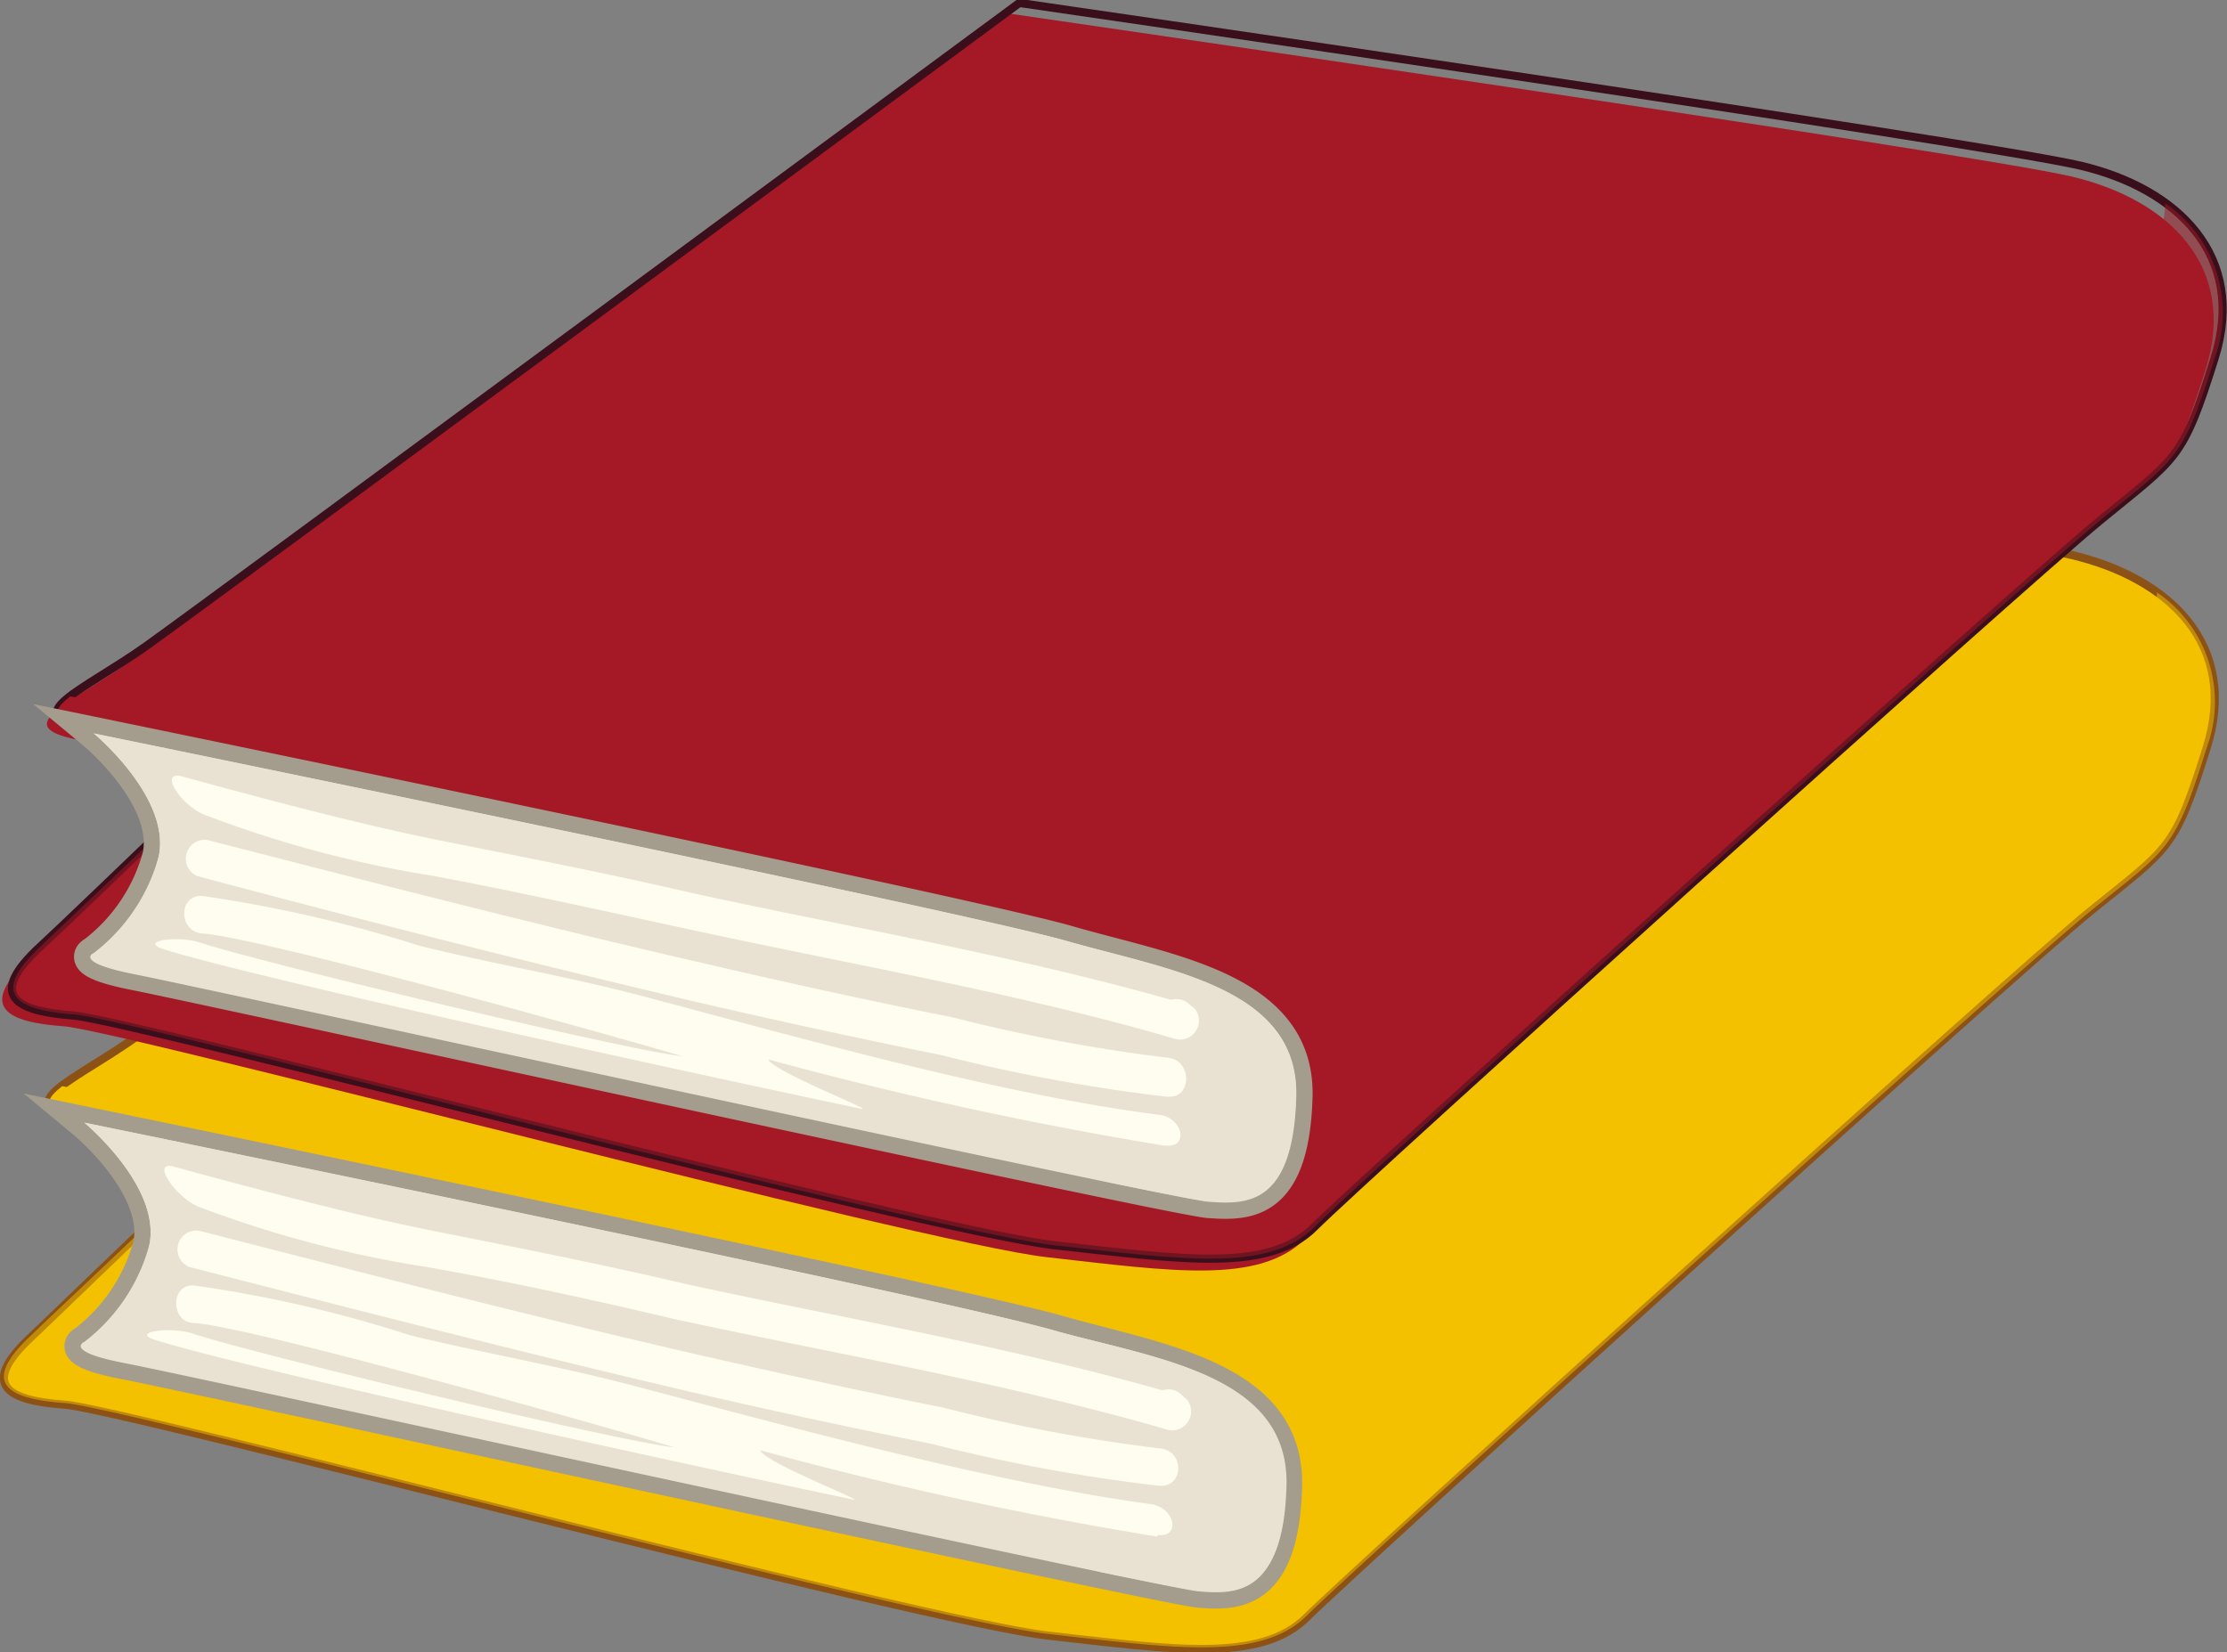 <svg xmlns="http://www.w3.org/2000/svg" viewBox="0 0 68.36 50.73"><rect x="0" y="0" width="68.36" height="50.73" fill="#808080" stroke="none"/><defs><style>.cls-1{isolation:isolate;}.cls-2{fill:#f3c100;}.cls-10,.cls-3{fill:none;stroke-width:0.25px;}.cls-3{stroke:#8c5114;}.cls-10,.cls-3,.cls-6{stroke-miterlimit:10;}.cls-4{opacity:0.5;}.cls-4,.cls-5,.cls-7{mix-blend-mode:multiply;}.cls-6{fill:#fffdef;stroke:#a49d8d;}.cls-7{fill:#e9e2d2;}.cls-8{mix-blend-mode:screen;}.cls-9{fill:#a41925;}.cls-10{stroke:#3a0e1a;}</style></defs><title>solide-pave-img-01</title><g class="cls-1"><g id="Calque_10" data-name="Calque 10"><path class="cls-2" d="M65,19.14c-3-.71-32.59-5-32.59-5S7.66,32.46,5.67,33.88s-4,2.12-1.84,2.55l4.52,1c-3.17,3-5.49,5.26-5.94,5.68-1.7,1.56-.7,2,1,2.12s26.36,6.66,30.18,7.09,6.52.85,7.94-.57S63.2,32,65.61,30.05s2.55-1.84,3.54-5S68,19.85,65,19.14Z" transform="translate(-1.41 -2.1)"/><path class="cls-3" d="M65,19.14c-3-.71-32.59-5-32.59-5S7.66,32.46,5.67,33.88s-4,2.12-1.84,2.55l4.52,1c-3.17,3-5.49,5.26-5.94,5.68-1.7,1.56-.7,2,1,2.12s26.36,6.66,30.18,7.09,6.52.85,7.94-.57S63.2,32,65.61,30.05s2.55-1.84,3.54-5S68,19.85,65,19.14Z" transform="translate(-1.41 -2.1)"/><g class="cls-4"><path class="cls-2" d="M67.62,20.29a3.91,3.91,0,0,1-1.52,3c-1.66,1.56-3.63,2.78-5.38,4.25-3.24,2.72-6.5,5.4-9.77,8.08-2.49,2-4.64,4.49-7.26,6.37a7.41,7.41,0,0,1-4.17,1.83,27.46,27.46,0,0,1-4.94-.69c-3.95-.76-7.89-1.56-11.86-2.2-4.2-.68-8.23-1.83-12.38-2.7-.76-.16-1.5-.38-2.24-.61-3,2.92-5.25,5-5.69,5.44-1.7,1.56-.7,2,1,2.12s26.36,6.66,30.18,7.09,6.52.85,7.94-.57S63.2,32,65.61,30.05s2.55-1.84,3.54-5A4.06,4.06,0,0,0,67.62,20.29Z" transform="translate(-1.41 -2.1)"/></g><g class="cls-5"><path class="cls-2" d="M3.31,42.8c-.94,1-1.79,1.14.38,1.7S17,47.62,23.24,48.85s15.68,4,17.1,2.74A5.11,5.11,0,0,0,40.81,45c-1.7-2.65-14.07-4.82-20.59-6.24-5.1-1.11-13.48-2.67-16.9-3.31-.59.46-.63.77.51,1l4.52,1-1.88,1.8h.15S4.26,41.86,3.31,42.8Z" transform="translate(-1.41 -2.1)"/></g><path class="cls-6" d="M4,36.57s2.34,1.94,2,3.73a5.58,5.58,0,0,1-2,3s-.67.29,1.27.66,31.79,6.9,32.92,7,2.6.14,2.69-3.22-3.89-3.87-7-4.76S4,36.57,4,36.57Z" transform="translate(-1.41 -2.1)"/><path class="cls-7" d="M33.94,43C30.82,42.05,4,36.57,4,36.57s2.34,1.94,2,3.73a5.58,5.58,0,0,1-2,3s-.67.29,1.27.66,31.79,6.9,32.92,7,2.6.14,2.69-3.22S37.06,43.84,33.94,43Zm3,6.28a117.59,117.59,0,0,1-12.19-2.65c.11.37,3.34,1.62,2.84,1.51-3.32-.69-18.63-4-21.45-4.91-.7-.23.49-.41,1.2-.18,1.75.59,13,3.3,14.77,3.49C20.35,46,9.19,42.85,7.37,42.72c-.73,0-.74-1.21,0-1.15A39.29,39.29,0,0,1,14,43.1c2.23.54,4.49.93,6.71,1.51,4.77,1.25,11.09,3,16,3.67C37.48,48.37,37.67,49.32,36.94,49.23ZM37,47.72a52.38,52.38,0,0,1-7-1.29q-3.76-.75-7.5-1.62C17.42,43.62,12.32,42.31,7.22,41a.58.58,0,0,1,.31-1.11c5.1,1.31,10.2,2.63,15.33,3.81,2.5.57,5,1.12,7.51,1.62A51,51,0,0,0,37,46.57C37.77,46.62,37.77,47.77,37,47.72ZM37.25,46c-4.94-1.44-10.11-2.31-15.14-3.4C19.58,42,17.05,41.45,14.5,41a34.67,34.67,0,0,1-7-1.85c-.68-.28-1.48-1.42-.76-1.23,3.12.85,5.69,1.52,8.1,2s5.07,1,7.6,1.6c4.87,1.06,9.87,1.91,14.66,3.27a.55.55,0,0,1,.56.12l.18.16A.58.58,0,0,1,37.25,46Z" transform="translate(-1.41 -2.1)"/><path class="cls-7" d="M33.94,43C30.82,42.05,4,36.57,4,36.57s2.34,1.94,2,3.73a4,4,0,0,1-.27.87,1.9,1.9,0,0,0,.48-2.56.59.59,0,0,1,.4-1,23.25,23.25,0,0,1,5.6,1c2.12.52,4.19,1.18,6.32,1.66,4.35,1,8.77,1.68,13.13,2.63,1,.22,6.54.92,7.47,2.69,1.28,1.5,1.36,4.54-1.1,4.76a16.75,16.75,0,0,1-2.92,0c1.75.36,2.89.58,3.1.59,1.13,0,2.6.14,2.69-3.22S37.06,43.84,33.94,43Z" transform="translate(-1.41 -2.1)"/><g class="cls-8"><path class="cls-2" d="M4.82,35l28.05-20.3,32.59,5s-30.22-4-31.73-3.87S4.82,35,4.82,35Z" transform="translate(-1.41 -2.1)"/></g><g class="cls-8"><path class="cls-2" d="M65.84,21.08C63.25,23,42.51,40.54,40.81,42s-1.89,2.93.94.76,22.86-19.27,24.19-20.5S67.26,20,65.84,21.08Z" transform="translate(-1.41 -2.1)"/></g><path class="cls-9" d="M65,7.52c-3-.71-32.59-5-32.59-5S7.6,20.84,5.62,22.26s-4,2.12-1.84,2.55l4.52,1c-3.17,3-5.49,5.26-5.94,5.68-1.7,1.55-.71,2,1,2.12s26.36,6.66,30.18,7.09,6.52.85,7.94-.57,21.67-19.7,24.08-21.68,2.55-1.84,3.55-5S68,8.23,65,7.52Z" transform="translate(-1.41 -2.1)"/><path class="cls-10" d="M65.29,7.19c-3-.71-32.59-5-32.59-5S7.9,20.51,5.92,21.92s-4,2.13-1.84,2.55l4.51,1c-3.16,3.05-5.48,5.27-5.93,5.68-1.7,1.56-.71,2,1,2.13S30,39.92,33.83,40.34s6.52.85,7.93-.57S63.44,20.08,65.85,18.1s2.55-1.85,3.54-5S68.26,7.9,65.29,7.19Z" transform="translate(-1.41 -2.1)"/><g class="cls-4"><path class="cls-9" d="M67.87,8.34a3.92,3.92,0,0,1-1.52,3c-1.66,1.56-3.63,2.77-5.38,4.24-3.24,2.72-6.51,5.41-9.78,8.09-2.48,2-4.63,4.48-7.25,6.36a7.35,7.35,0,0,1-4.17,1.83,27.57,27.57,0,0,1-5-.69C30.88,30.45,26.93,29.65,23,29c-4.19-.68-8.23-1.83-12.38-2.71-.75-.15-1.49-.38-2.24-.61-3,2.92-5.24,5-5.68,5.44-1.7,1.56-.71,2,1,2.13S30,39.92,33.83,40.34s6.52.85,7.93-.57S63.44,20.08,65.85,18.1s2.55-1.85,3.54-5A4.06,4.06,0,0,0,67.87,8.34Z" transform="translate(-1.41 -2.1)"/></g><g class="cls-5"><path class="cls-9" d="M3.56,30.85c-1,.94-1.8,1.13.37,1.7s13.32,3.11,19.56,4.34,15.68,4,17.09,2.74A5.1,5.1,0,0,0,41.06,33C39.36,30.38,27,28.2,20.47,26.79,15.37,25.68,7,24.11,3.57,23.48c-.59.46-.63.76.51,1l4.51,1-1.87,1.8h.14S4.5,29.9,3.56,30.85Z" transform="translate(-1.41 -2.1)"/></g><path class="cls-6" d="M4.29,24.61s2.34,1.94,2,3.74a5.57,5.57,0,0,1-2,3s-.66.28,1.28.66S37.37,38.92,38.51,39s2.59.14,2.69-3.21-3.9-3.87-7-4.77S4.29,24.61,4.29,24.61Z" transform="translate(-1.41 -2.1)"/><path class="cls-7" d="M34.18,31c-3.11-.9-29.89-6.38-29.89-6.38s2.34,1.94,2,3.74a5.57,5.57,0,0,1-2,3s-.66.28,1.28.66S37.37,38.92,38.51,39s2.59.14,2.69-3.21S37.3,31.89,34.18,31Zm3,6.28A120.62,120.62,0,0,1,25,34.63c.11.36,3.34,1.61,2.83,1.51-3.31-.69-18.63-4-21.44-4.91-.7-.24.49-.42,1.19-.18,1.75.58,13,3.29,14.77,3.48C20.6,34,9.44,30.89,7.62,30.76c-.74-.05-.74-1.2,0-1.15a41.55,41.55,0,0,1,6.67,1.53c2.22.55,4.49.93,6.71,1.51,4.77,1.26,11.08,3.06,16,3.68C37.72,36.42,37.92,37.36,37.18,37.27Zm.1-1.5a53.72,53.72,0,0,1-7-1.29q-3.76-.76-7.51-1.63C17.67,31.66,12.57,30.36,7.47,29a.58.58,0,0,1,.3-1.11c5.1,1.31,10.2,2.63,15.34,3.81,2.49.58,5,1.13,7.51,1.63a52.4,52.4,0,0,0,6.66,1.25C38,34.66,38,35.82,37.28,35.77ZM37.49,34c-4.93-1.44-10.1-2.31-15.13-3.41-2.54-.55-5.07-1.11-7.61-1.59a35,35,0,0,1-7-1.86C7,26.89,6.24,25.74,7,25.94c3.11.85,5.68,1.52,8.09,2s5.08,1,7.61,1.59c4.87,1.06,9.87,1.91,14.66,3.27a.56.56,0,0,1,.55.13l.18.15A.58.58,0,0,1,37.49,34Z" transform="translate(-1.41 -2.1)"/><path class="cls-7" d="M34.18,31c-3.11-.9-29.89-6.38-29.89-6.38s2.34,1.94,2,3.74a4.12,4.12,0,0,1-.28.86,1.89,1.89,0,0,0,.48-2.56.58.58,0,0,1,.41-1,22.85,22.85,0,0,1,5.6,1c2.11.51,4.19,1.17,6.31,1.66,4.36,1,8.77,1.68,13.14,2.62,1,.22,6.53.93,7.47,2.69,1.28,1.5,1.36,4.54-1.11,4.76a16.75,16.75,0,0,1-2.92,0c1.75.36,2.9.58,3.11.59,1.13.05,2.59.14,2.69-3.21S37.3,31.89,34.18,31Z" transform="translate(-1.41 -2.1)"/><g class="cls-8"><path class="cls-9" d="M5.07,23,33.12,2.7l32.59,5S35.48,3.74,34,3.83,5.07,23,5.07,23Z" transform="translate(-1.41 -2.1)"/></g><g class="cls-8"><path class="cls-9" d="M66.09,9.12C63.49,11,42.76,28.58,41.06,30s-1.89,2.93.94.75S64.86,11.49,66.18,10.26,67.5,8.08,66.09,9.12Z" transform="translate(-1.41 -2.1)"/></g></g></g></svg>